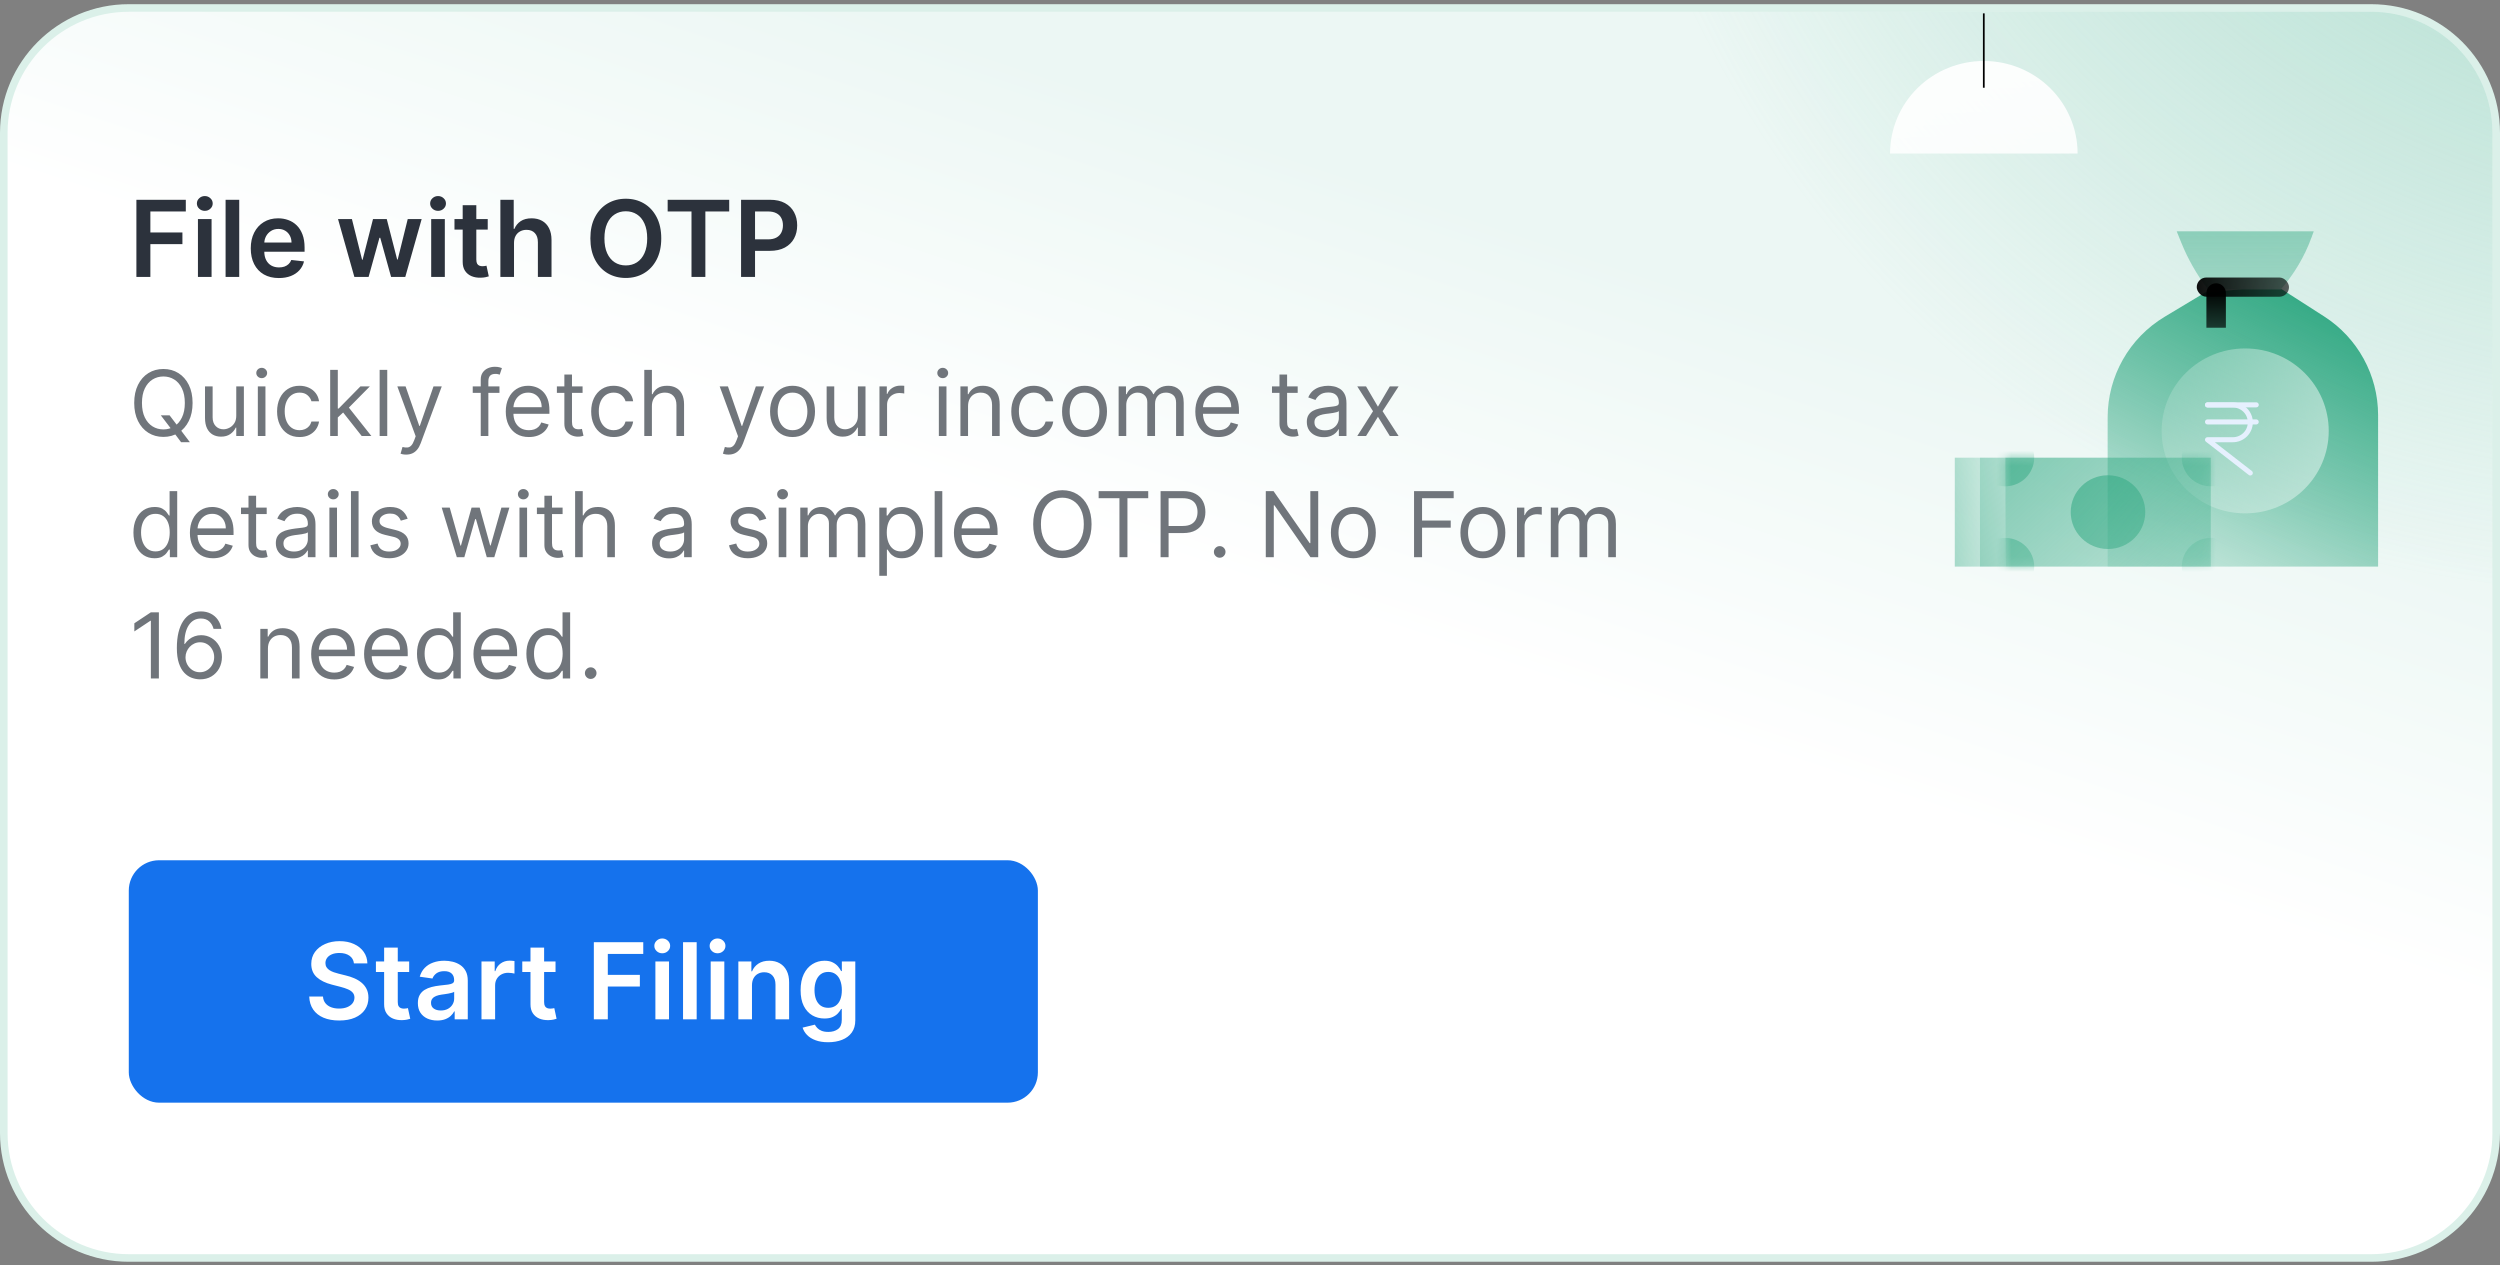 <svg width="330" height="167" viewBox="0 0 330 167" fill="none" xmlns="http://www.w3.org/2000/svg">
<rect x="0" y="0" width="330" height="167" fill="#808080" stroke="none"/>
<path d="M313 1.053C322.113 1.053 329.5 8.44 329.5 17.553V149.553C329.5 158.665 322.113 166.053 313 166.053H17C7.887 166.053 0.5 158.665 0.5 149.553V17.553C0.5 8.44 7.887 1.053 17 1.053H313Z" fill="url(#paint0_linear_8920_79868)"/>
<path d="M313 1.053C322.113 1.053 329.5 8.44 329.5 17.553V149.553C329.5 158.665 322.113 166.053 313 166.053H17C7.887 166.053 0.5 158.665 0.5 149.553V17.553C0.5 8.44 7.887 1.053 17 1.053H313Z" stroke="#DBF0E9"/>
<path d="M18.004 36.553V26.371H24.527V27.917H19.849V30.681H24.079V32.227H19.849V36.553H18.004ZM26.128 36.553V28.916H27.928V36.553H26.128ZM27.033 27.833C26.748 27.833 26.502 27.738 26.297 27.549C26.091 27.357 25.989 27.127 25.989 26.858C25.989 26.586 26.091 26.356 26.297 26.167C26.502 25.975 26.748 25.879 27.033 25.879C27.321 25.879 27.566 25.975 27.768 26.167C27.974 26.356 28.077 26.586 28.077 26.858C28.077 27.127 27.974 27.357 27.768 27.549C27.566 27.738 27.321 27.833 27.033 27.833ZM31.578 26.371V36.553H29.778V26.371H31.578ZM36.809 36.702C36.044 36.702 35.383 36.543 34.826 36.225C34.272 35.903 33.846 35.449 33.548 34.862C33.25 34.272 33.1 33.578 33.1 32.779C33.1 31.994 33.25 31.304 33.548 30.711C33.85 30.114 34.27 29.651 34.811 29.319C35.351 28.984 35.986 28.817 36.715 28.817C37.185 28.817 37.63 28.893 38.047 29.046C38.468 29.195 38.839 29.427 39.161 29.742C39.486 30.056 39.741 30.458 39.926 30.945C40.112 31.429 40.205 32.005 40.205 32.675V33.227H33.946V32.014H38.48C38.476 31.669 38.402 31.362 38.256 31.094C38.11 30.822 37.906 30.608 37.645 30.453C37.386 30.297 37.084 30.219 36.74 30.219C36.372 30.219 36.049 30.308 35.77 30.487C35.492 30.663 35.275 30.895 35.119 31.183C34.967 31.468 34.889 31.782 34.885 32.123V33.182C34.885 33.626 34.967 34.007 35.129 34.325C35.291 34.64 35.518 34.882 35.81 35.051C36.102 35.217 36.443 35.3 36.834 35.3C37.096 35.3 37.333 35.263 37.545 35.191C37.757 35.114 37.941 35.003 38.097 34.857C38.253 34.712 38.37 34.531 38.45 34.316L40.13 34.504C40.024 34.949 39.822 35.336 39.524 35.668C39.229 35.996 38.851 36.251 38.39 36.433C37.93 36.612 37.403 36.702 36.809 36.702ZM46.776 36.553L44.618 28.916H46.453L47.795 34.286H47.865L49.237 28.916H51.052L52.424 34.256H52.498L53.821 28.916H55.66L53.498 36.553H51.623L50.192 31.392H50.087L48.655 36.553H46.776ZM56.917 36.553V28.916H58.717V36.553H56.917ZM57.822 27.833C57.537 27.833 57.291 27.738 57.086 27.549C56.88 27.357 56.778 27.127 56.778 26.858C56.778 26.586 56.88 26.356 57.086 26.167C57.291 25.975 57.537 25.879 57.822 25.879C58.11 25.879 58.355 25.975 58.557 26.167C58.763 26.356 58.866 26.586 58.866 26.858C58.866 27.127 58.763 27.357 58.557 27.549C58.355 27.738 58.11 27.833 57.822 27.833ZM64.38 28.916V30.308H59.991V28.916H64.38ZM61.074 27.087H62.874V34.256C62.874 34.498 62.911 34.683 62.983 34.813C63.06 34.939 63.159 35.025 63.282 35.071C63.404 35.118 63.54 35.141 63.69 35.141C63.802 35.141 63.905 35.133 63.998 35.116C64.094 35.099 64.167 35.084 64.216 35.071L64.52 36.478C64.424 36.511 64.286 36.548 64.107 36.587C63.931 36.627 63.716 36.651 63.461 36.657C63.01 36.67 62.604 36.602 62.243 36.453C61.882 36.301 61.595 36.066 61.383 35.747C61.174 35.429 61.071 35.031 61.074 34.554V27.087ZM67.849 32.078V36.553H66.05V26.371H67.81V30.214H67.899C68.078 29.783 68.355 29.443 68.729 29.195C69.107 28.943 69.588 28.817 70.171 28.817C70.701 28.817 71.164 28.928 71.558 29.15C71.953 29.372 72.258 29.697 72.473 30.125C72.692 30.552 72.801 31.074 72.801 31.691V36.553H71.001V31.969C71.001 31.455 70.869 31.056 70.604 30.771C70.342 30.482 69.974 30.338 69.5 30.338C69.182 30.338 68.897 30.408 68.645 30.547C68.396 30.683 68.201 30.88 68.058 31.139C67.919 31.397 67.849 31.71 67.849 32.078ZM87.286 31.462C87.286 32.559 87.08 33.498 86.669 34.281C86.262 35.06 85.705 35.656 84.999 36.071C84.296 36.485 83.499 36.692 82.608 36.692C81.716 36.692 80.917 36.485 80.211 36.071C79.509 35.653 78.952 35.055 78.541 34.276C78.133 33.493 77.929 32.556 77.929 31.462C77.929 30.365 78.133 29.427 78.541 28.648C78.952 27.866 79.509 27.267 80.211 26.853C80.917 26.439 81.716 26.232 82.608 26.232C83.499 26.232 84.296 26.439 84.999 26.853C85.705 27.267 86.262 27.866 86.669 28.648C87.08 29.427 87.286 30.365 87.286 31.462ZM85.431 31.462C85.431 30.69 85.311 30.038 85.069 29.508C84.83 28.974 84.499 28.572 84.074 28.3C83.65 28.025 83.161 27.887 82.608 27.887C82.054 27.887 81.565 28.025 81.141 28.3C80.717 28.572 80.384 28.974 80.142 29.508C79.903 30.038 79.784 30.69 79.784 31.462C79.784 32.234 79.903 32.887 80.142 33.421C80.384 33.951 80.717 34.354 81.141 34.629C81.565 34.901 82.054 35.036 82.608 35.036C83.161 35.036 83.65 34.901 84.074 34.629C84.499 34.354 84.83 33.951 85.069 33.421C85.311 32.887 85.431 32.234 85.431 31.462ZM88.131 27.917V26.371H96.255V27.917H93.108V36.553H91.278V27.917H88.131ZM97.821 36.553V26.371H101.639C102.421 26.371 103.077 26.517 103.608 26.808C104.141 27.1 104.544 27.501 104.816 28.012C105.091 28.519 105.228 29.095 105.228 29.742C105.228 30.395 105.091 30.975 104.816 31.482C104.541 31.989 104.135 32.388 103.598 32.68C103.061 32.968 102.4 33.112 101.614 33.112H99.084V31.596H101.365C101.823 31.596 102.197 31.517 102.489 31.357C102.781 31.198 102.996 30.98 103.135 30.701C103.278 30.423 103.349 30.103 103.349 29.742C103.349 29.38 103.278 29.062 103.135 28.787C102.996 28.512 102.779 28.298 102.484 28.146C102.192 27.99 101.816 27.912 101.355 27.912H99.665V36.553H97.821Z" fill="#2C323C"/>
<path d="M21.227 54.825H22.386L23.358 56.104L23.614 56.445L25.062 58.371H23.903L22.949 57.093L22.71 56.769L21.227 54.825ZM25.421 53.189C25.421 54.11 25.254 54.905 24.922 55.575C24.59 56.246 24.134 56.763 23.554 57.127C22.974 57.49 22.312 57.672 21.568 57.672C20.824 57.672 20.162 57.49 19.582 57.127C19.003 56.763 18.547 56.246 18.215 55.575C17.882 54.905 17.716 54.11 17.716 53.189C17.716 52.269 17.882 51.473 18.215 50.803C18.547 50.132 19.003 49.615 19.582 49.252C20.162 48.888 20.824 48.706 21.568 48.706C22.312 48.706 22.974 48.888 23.554 49.252C24.134 49.615 24.59 50.132 24.922 50.803C25.254 51.473 25.421 52.269 25.421 53.189ZM24.398 53.189C24.398 52.433 24.271 51.796 24.018 51.276C23.768 50.756 23.429 50.362 23 50.095C22.574 49.828 22.097 49.695 21.568 49.695C21.04 49.695 20.561 49.828 20.132 50.095C19.706 50.362 19.366 50.756 19.114 51.276C18.864 51.796 18.739 52.433 18.739 53.189C18.739 53.945 18.864 54.583 19.114 55.102C19.366 55.622 19.706 56.016 20.132 56.283C20.561 56.55 21.04 56.683 21.568 56.683C22.097 56.683 22.574 56.55 23 56.283C23.429 56.016 23.768 55.622 24.018 55.102C24.271 54.583 24.398 53.945 24.398 53.189ZM31.186 54.877V51.007H32.192V57.553H31.186V56.445H31.118C30.965 56.777 30.726 57.06 30.402 57.293C30.078 57.523 29.669 57.638 29.175 57.638C28.766 57.638 28.402 57.548 28.084 57.37C27.766 57.188 27.516 56.915 27.334 56.551C27.152 56.185 27.061 55.723 27.061 55.166V51.007H28.067V55.098C28.067 55.575 28.2 55.956 28.467 56.24C28.737 56.524 29.081 56.666 29.499 56.666C29.749 56.666 30.003 56.602 30.261 56.475C30.523 56.347 30.741 56.151 30.918 55.886C31.097 55.622 31.186 55.286 31.186 54.877ZM34.034 57.553V51.007H35.039V57.553H34.034ZM34.545 49.916C34.349 49.916 34.18 49.85 34.038 49.716C33.899 49.583 33.829 49.422 33.829 49.235C33.829 49.047 33.899 48.886 34.038 48.753C34.18 48.62 34.349 48.553 34.545 48.553C34.741 48.553 34.909 48.62 35.048 48.753C35.19 48.886 35.261 49.047 35.261 49.235C35.261 49.422 35.19 49.583 35.048 49.716C34.909 49.85 34.741 49.916 34.545 49.916ZM39.541 57.689C38.927 57.689 38.398 57.544 37.955 57.254C37.512 56.965 37.171 56.566 36.932 56.057C36.694 55.548 36.575 54.968 36.575 54.314C36.575 53.649 36.697 53.063 36.941 52.554C37.188 52.043 37.532 51.644 37.972 51.357C38.416 51.067 38.932 50.922 39.523 50.922C39.984 50.922 40.398 51.007 40.768 51.178C41.137 51.348 41.44 51.587 41.675 51.894C41.911 52.2 42.057 52.558 42.114 52.968H41.109C41.032 52.669 40.861 52.405 40.597 52.175C40.336 51.942 39.984 51.825 39.541 51.825C39.148 51.825 38.805 51.928 38.509 52.132C38.217 52.334 37.988 52.62 37.823 52.989C37.661 53.355 37.58 53.786 37.58 54.28C37.58 54.786 37.66 55.226 37.819 55.601C37.981 55.976 38.208 56.267 38.501 56.475C38.796 56.682 39.143 56.786 39.541 56.786C39.802 56.786 40.039 56.74 40.252 56.649C40.465 56.558 40.646 56.428 40.793 56.257C40.941 56.087 41.046 55.882 41.109 55.644H42.114C42.057 56.03 41.917 56.378 41.693 56.688C41.471 56.995 41.177 57.239 40.81 57.421C40.447 57.6 40.023 57.689 39.541 57.689ZM44.522 55.166L44.505 53.922H44.709L47.573 51.007H48.818L45.766 54.093H45.681L44.522 55.166ZM43.584 57.553V48.825H44.59V57.553H43.584ZM47.744 57.553L45.187 54.314L45.903 53.615L49.022 57.553H47.744ZM51.117 48.825V57.553H50.112V48.825H51.117ZM53.607 60.007C53.437 60.007 53.285 59.993 53.151 59.965C53.018 59.939 52.925 59.913 52.874 59.888L53.13 59.002C53.374 59.064 53.59 59.087 53.778 59.07C53.965 59.053 54.131 58.969 54.276 58.818C54.424 58.671 54.559 58.431 54.681 58.098L54.869 57.587L52.448 51.007H53.539L55.346 56.223H55.414L57.221 51.007H58.312L55.533 58.507C55.408 58.845 55.254 59.125 55.069 59.347C54.884 59.571 54.67 59.737 54.425 59.845C54.184 59.953 53.911 60.007 53.607 60.007ZM65.929 51.007V51.86H62.401V51.007H65.929ZM63.457 57.553V50.104C63.457 49.729 63.545 49.416 63.722 49.166C63.898 48.916 64.126 48.729 64.408 48.604C64.689 48.479 64.986 48.416 65.298 48.416C65.546 48.416 65.747 48.436 65.903 48.476C66.06 48.516 66.176 48.553 66.253 48.587L65.963 49.456C65.912 49.439 65.841 49.418 65.75 49.392C65.662 49.367 65.546 49.354 65.401 49.354C65.068 49.354 64.828 49.438 64.68 49.605C64.535 49.773 64.463 50.019 64.463 50.343V57.553H63.457ZM69.813 57.689C69.183 57.689 68.638 57.55 68.181 57.272C67.727 56.99 67.376 56.598 67.129 56.095C66.884 55.59 66.762 55.002 66.762 54.331C66.762 53.661 66.884 53.07 67.129 52.558C67.376 52.044 67.719 51.644 68.16 51.357C68.603 51.067 69.12 50.922 69.711 50.922C70.052 50.922 70.388 50.979 70.721 51.093C71.053 51.206 71.356 51.391 71.629 51.647C71.901 51.899 72.119 52.235 72.281 52.652C72.442 53.07 72.523 53.584 72.523 54.195V54.621H67.478V53.752H71.501C71.501 53.382 71.427 53.053 71.279 52.763C71.134 52.473 70.927 52.245 70.657 52.077C70.39 51.909 70.075 51.825 69.711 51.825C69.31 51.825 68.964 51.925 68.671 52.124C68.381 52.32 68.158 52.575 68.002 52.891C67.846 53.206 67.768 53.544 67.768 53.905V54.485C67.768 54.979 67.853 55.398 68.023 55.742C68.197 56.083 68.437 56.343 68.744 56.522C69.05 56.698 69.407 56.786 69.813 56.786C70.077 56.786 70.316 56.749 70.529 56.675C70.745 56.598 70.931 56.485 71.087 56.334C71.244 56.181 71.364 55.99 71.45 55.763L72.421 56.036C72.319 56.365 72.147 56.655 71.906 56.905C71.664 57.152 71.366 57.345 71.011 57.485C70.656 57.621 70.256 57.689 69.813 57.689ZM76.9 51.007V51.86H73.508V51.007H76.9ZM74.496 49.439H75.502V55.678C75.502 55.962 75.543 56.175 75.626 56.317C75.711 56.456 75.819 56.55 75.95 56.598C76.083 56.644 76.224 56.666 76.371 56.666C76.482 56.666 76.573 56.661 76.644 56.649C76.715 56.635 76.772 56.624 76.815 56.615L77.019 57.519C76.951 57.544 76.856 57.57 76.734 57.595C76.612 57.624 76.457 57.638 76.269 57.638C75.985 57.638 75.707 57.577 75.434 57.455C75.164 57.333 74.94 57.147 74.761 56.897C74.585 56.647 74.496 56.331 74.496 55.95V49.439ZM81.001 57.689C80.388 57.689 79.859 57.544 79.416 57.254C78.973 56.965 78.632 56.566 78.394 56.057C78.155 55.548 78.035 54.968 78.035 54.314C78.035 53.649 78.158 53.063 78.402 52.554C78.649 52.043 78.993 51.644 79.433 51.357C79.876 51.067 80.394 50.922 80.984 50.922C81.445 50.922 81.859 51.007 82.229 51.178C82.598 51.348 82.901 51.587 83.136 51.894C83.372 52.2 83.519 52.558 83.575 52.968H82.57C82.493 52.669 82.322 52.405 82.058 52.175C81.797 51.942 81.445 51.825 81.001 51.825C80.609 51.825 80.266 51.928 79.97 52.132C79.678 52.334 79.449 52.62 79.284 52.989C79.122 53.355 79.041 53.786 79.041 54.28C79.041 54.786 79.121 55.226 79.28 55.601C79.442 55.976 79.669 56.267 79.962 56.475C80.257 56.682 80.604 56.786 81.001 56.786C81.263 56.786 81.5 56.74 81.713 56.649C81.926 56.558 82.106 56.428 82.254 56.257C82.402 56.087 82.507 55.882 82.57 55.644H83.575C83.519 56.03 83.378 56.378 83.153 56.688C82.932 56.995 82.638 57.239 82.271 57.421C81.908 57.6 81.484 57.689 81.001 57.689ZM86.051 53.615V57.553H85.046V48.825H86.051V52.03H86.136C86.29 51.692 86.52 51.423 86.827 51.225C87.136 51.023 87.548 50.922 88.062 50.922C88.508 50.922 88.899 51.011 89.234 51.191C89.57 51.367 89.829 51.638 90.014 52.004C90.202 52.368 90.296 52.831 90.296 53.394V57.553H89.29V53.462C89.29 52.942 89.155 52.54 88.885 52.256C88.618 51.969 88.247 51.825 87.773 51.825C87.443 51.825 87.148 51.895 86.886 52.034C86.628 52.173 86.423 52.377 86.273 52.644C86.125 52.911 86.051 53.235 86.051 53.615ZM96.158 60.007C95.988 60.007 95.836 59.993 95.702 59.965C95.569 59.939 95.476 59.913 95.425 59.888L95.681 59.002C95.925 59.064 96.141 59.087 96.329 59.07C96.516 59.053 96.682 58.969 96.827 58.818C96.975 58.671 97.11 58.431 97.232 58.098L97.419 57.587L94.999 51.007H96.09L97.897 56.223H97.965L99.772 51.007H100.863L98.084 58.507C97.959 58.845 97.804 59.125 97.62 59.347C97.435 59.571 97.221 59.737 96.976 59.845C96.735 59.953 96.462 60.007 96.158 60.007ZM104.615 57.689C104.024 57.689 103.505 57.548 103.059 57.267C102.616 56.986 102.27 56.593 102.02 56.087C101.772 55.581 101.649 54.99 101.649 54.314C101.649 53.632 101.772 53.037 102.02 52.529C102.27 52.02 102.616 51.625 103.059 51.344C103.505 51.063 104.024 50.922 104.615 50.922C105.206 50.922 105.723 51.063 106.166 51.344C106.612 51.625 106.958 52.02 107.206 52.529C107.456 53.037 107.581 53.632 107.581 54.314C107.581 54.99 107.456 55.581 107.206 56.087C106.958 56.593 106.612 56.986 106.166 57.267C105.723 57.548 105.206 57.689 104.615 57.689ZM104.615 56.786C105.064 56.786 105.433 56.671 105.723 56.441C106.012 56.21 106.227 55.908 106.366 55.533C106.505 55.158 106.575 54.752 106.575 54.314C106.575 53.877 106.505 53.469 106.366 53.091C106.227 52.713 106.012 52.408 105.723 52.175C105.433 51.942 105.064 51.825 104.615 51.825C104.166 51.825 103.797 51.942 103.507 52.175C103.217 52.408 103.002 52.713 102.863 53.091C102.724 53.469 102.654 53.877 102.654 54.314C102.654 54.752 102.724 55.158 102.863 55.533C103.002 55.908 103.217 56.21 103.507 56.441C103.797 56.671 104.166 56.786 104.615 56.786ZM113.241 54.877V51.007H114.246V57.553H113.241V56.445H113.173C113.019 56.777 112.781 57.06 112.457 57.293C112.133 57.523 111.724 57.638 111.229 57.638C110.82 57.638 110.457 57.548 110.138 57.37C109.82 57.188 109.57 56.915 109.388 56.551C109.207 56.185 109.116 55.723 109.116 55.166V51.007H110.121V55.098C110.121 55.575 110.255 55.956 110.522 56.24C110.792 56.524 111.136 56.666 111.553 56.666C111.803 56.666 112.058 56.602 112.316 56.475C112.577 56.347 112.796 56.151 112.972 55.886C113.151 55.622 113.241 55.286 113.241 54.877ZM116.088 57.553V51.007H117.06V51.996H117.128C117.248 51.672 117.463 51.409 117.776 51.208C118.088 51.006 118.441 50.905 118.833 50.905C118.907 50.905 118.999 50.906 119.11 50.909C119.221 50.912 119.304 50.916 119.361 50.922V51.945C119.327 51.936 119.249 51.923 119.127 51.906C119.007 51.886 118.881 51.877 118.748 51.877C118.429 51.877 118.145 51.943 117.895 52.077C117.648 52.208 117.452 52.389 117.307 52.622C117.165 52.852 117.094 53.115 117.094 53.411V57.553H116.088ZM123.928 57.553V51.007H124.934V57.553H123.928ZM124.44 49.916C124.244 49.916 124.075 49.85 123.933 49.716C123.793 49.583 123.724 49.422 123.724 49.235C123.724 49.047 123.793 48.886 123.933 48.753C124.075 48.62 124.244 48.553 124.44 48.553C124.636 48.553 124.803 48.62 124.942 48.753C125.085 48.886 125.156 49.047 125.156 49.235C125.156 49.422 125.085 49.583 124.942 49.716C124.803 49.85 124.636 49.916 124.44 49.916ZM127.782 53.615V57.553H126.776V51.007H127.748V52.03H127.833C127.986 51.698 128.219 51.431 128.532 51.229C128.844 51.024 129.248 50.922 129.742 50.922C130.185 50.922 130.573 51.013 130.905 51.195C131.238 51.374 131.496 51.647 131.681 52.013C131.865 52.377 131.958 52.837 131.958 53.394V57.553H130.952V53.462C130.952 52.948 130.819 52.547 130.551 52.26C130.284 51.97 129.918 51.825 129.452 51.825C129.131 51.825 128.844 51.895 128.591 52.034C128.341 52.173 128.144 52.377 127.999 52.644C127.854 52.911 127.782 53.235 127.782 53.615ZM136.455 57.689C135.841 57.689 135.313 57.544 134.869 57.254C134.426 56.965 134.085 56.566 133.847 56.057C133.608 55.548 133.489 54.968 133.489 54.314C133.489 53.649 133.611 53.063 133.855 52.554C134.102 52.043 134.446 51.644 134.886 51.357C135.33 51.067 135.847 50.922 136.438 50.922C136.898 50.922 137.312 51.007 137.682 51.178C138.051 51.348 138.354 51.587 138.589 51.894C138.825 52.2 138.972 52.558 139.028 52.968H138.023C137.946 52.669 137.776 52.405 137.511 52.175C137.25 51.942 136.898 51.825 136.455 51.825C136.063 51.825 135.719 51.928 135.423 52.132C135.131 52.334 134.902 52.62 134.737 52.989C134.575 53.355 134.494 53.786 134.494 54.28C134.494 54.786 134.574 55.226 134.733 55.601C134.895 55.976 135.122 56.267 135.415 56.475C135.71 56.682 136.057 56.786 136.455 56.786C136.716 56.786 136.953 56.74 137.166 56.649C137.379 56.558 137.56 56.428 137.707 56.257C137.855 56.087 137.96 55.882 138.023 55.644H139.028C138.972 56.03 138.831 56.378 138.607 56.688C138.385 56.995 138.091 57.239 137.724 57.421C137.361 57.6 136.938 57.689 136.455 57.689ZM143.158 57.689C142.567 57.689 142.048 57.548 141.602 57.267C141.159 56.986 140.812 56.593 140.562 56.087C140.315 55.581 140.192 54.99 140.192 54.314C140.192 53.632 140.315 53.037 140.562 52.529C140.812 52.02 141.159 51.625 141.602 51.344C142.048 51.063 142.567 50.922 143.158 50.922C143.749 50.922 144.266 51.063 144.709 51.344C145.155 51.625 145.501 52.02 145.749 52.529C145.999 53.037 146.124 53.632 146.124 54.314C146.124 54.99 145.999 55.581 145.749 56.087C145.501 56.593 145.155 56.986 144.709 57.267C144.266 57.548 143.749 57.689 143.158 57.689ZM143.158 56.786C143.607 56.786 143.976 56.671 144.266 56.441C144.555 56.21 144.77 55.908 144.909 55.533C145.048 55.158 145.118 54.752 145.118 54.314C145.118 53.877 145.048 53.469 144.909 53.091C144.77 52.713 144.555 52.408 144.266 52.175C143.976 51.942 143.607 51.825 143.158 51.825C142.709 51.825 142.339 51.942 142.05 52.175C141.76 52.408 141.545 52.713 141.406 53.091C141.267 53.469 141.197 53.877 141.197 54.314C141.197 54.752 141.267 55.158 141.406 55.533C141.545 55.908 141.76 56.21 142.05 56.441C142.339 56.671 142.709 56.786 143.158 56.786ZM147.659 57.553V51.007H148.63V52.03H148.716C148.852 51.681 149.072 51.409 149.376 51.216C149.68 51.02 150.045 50.922 150.471 50.922C150.903 50.922 151.262 51.02 151.549 51.216C151.839 51.409 152.065 51.681 152.227 52.03H152.295C152.463 51.692 152.714 51.423 153.049 51.225C153.385 51.023 153.787 50.922 154.255 50.922C154.841 50.922 155.319 51.105 155.691 51.472C156.064 51.835 156.25 52.402 156.25 53.172V57.553H155.244V53.172C155.244 52.689 155.112 52.344 154.848 52.136C154.583 51.929 154.272 51.825 153.914 51.825C153.454 51.825 153.098 51.965 152.845 52.243C152.592 52.519 152.466 52.868 152.466 53.291V57.553H151.443V53.07C151.443 52.698 151.322 52.398 151.081 52.171C150.839 51.941 150.528 51.825 150.147 51.825C149.886 51.825 149.642 51.895 149.414 52.034C149.19 52.173 149.008 52.367 148.869 52.614C148.733 52.858 148.664 53.141 148.664 53.462V57.553H147.659ZM160.833 57.689C160.202 57.689 159.658 57.55 159.201 57.272C158.746 56.99 158.395 56.598 158.148 56.095C157.904 55.59 157.782 55.002 157.782 54.331C157.782 53.661 157.904 53.07 158.148 52.558C158.395 52.044 158.739 51.644 159.179 51.357C159.623 51.067 160.14 50.922 160.73 50.922C161.071 50.922 161.408 50.979 161.74 51.093C162.073 51.206 162.375 51.391 162.648 51.647C162.921 51.899 163.138 52.235 163.3 52.652C163.462 53.07 163.543 53.584 163.543 54.195V54.621H158.498V53.752H162.52C162.52 53.382 162.446 53.053 162.299 52.763C162.154 52.473 161.946 52.245 161.676 52.077C161.409 51.909 161.094 51.825 160.73 51.825C160.33 51.825 159.983 51.925 159.691 52.124C159.401 52.32 159.178 52.575 159.022 52.891C158.865 53.206 158.787 53.544 158.787 53.905V54.485C158.787 54.979 158.873 55.398 159.043 55.742C159.216 56.083 159.456 56.343 159.763 56.522C160.07 56.698 160.426 56.786 160.833 56.786C161.097 56.786 161.336 56.749 161.549 56.675C161.765 56.598 161.951 56.485 162.107 56.334C162.263 56.181 162.384 55.99 162.469 55.763L163.441 56.036C163.338 56.365 163.167 56.655 162.925 56.905C162.684 57.152 162.385 57.345 162.03 57.485C161.675 57.621 161.276 57.689 160.833 57.689ZM171.294 51.007V51.86H167.902V51.007H171.294ZM168.891 49.439H169.897V55.678C169.897 55.962 169.938 56.175 170.02 56.317C170.105 56.456 170.213 56.55 170.344 56.598C170.478 56.644 170.618 56.666 170.766 56.666C170.877 56.666 170.968 56.661 171.039 56.649C171.11 56.635 171.167 56.624 171.209 56.615L171.414 57.519C171.346 57.544 171.25 57.57 171.128 57.595C171.006 57.624 170.851 57.638 170.664 57.638C170.38 57.638 170.101 57.577 169.828 57.455C169.559 57.333 169.334 57.147 169.155 56.897C168.979 56.647 168.891 56.331 168.891 55.95V49.439ZM174.733 57.706C174.319 57.706 173.942 57.628 173.604 57.472C173.266 57.313 172.998 57.084 172.799 56.786C172.6 56.485 172.5 56.121 172.5 55.695C172.5 55.32 172.574 55.016 172.722 54.783C172.87 54.547 173.067 54.362 173.314 54.229C173.561 54.095 173.834 53.996 174.132 53.931C174.434 53.862 174.736 53.808 175.04 53.769C175.438 53.718 175.76 53.679 176.007 53.654C176.257 53.625 176.439 53.578 176.553 53.513C176.669 53.448 176.728 53.334 176.728 53.172V53.138C176.728 52.718 176.613 52.391 176.382 52.158C176.155 51.925 175.81 51.808 175.347 51.808C174.867 51.808 174.49 51.913 174.218 52.124C173.945 52.334 173.753 52.558 173.642 52.797L172.688 52.456C172.858 52.058 173.086 51.749 173.37 51.527C173.657 51.303 173.969 51.147 174.307 51.058C174.648 50.968 174.983 50.922 175.313 50.922C175.523 50.922 175.765 50.948 176.037 50.999C176.313 51.047 176.578 51.148 176.834 51.301C177.093 51.455 177.307 51.686 177.478 51.996C177.648 52.306 177.733 52.72 177.733 53.24V57.553H176.728V56.666H176.676C176.608 56.808 176.495 56.96 176.336 57.122C176.176 57.284 175.965 57.422 175.701 57.536C175.436 57.649 175.114 57.706 174.733 57.706ZM174.887 56.803C175.284 56.803 175.62 56.725 175.892 56.568C176.168 56.412 176.375 56.21 176.515 55.963C176.657 55.716 176.728 55.456 176.728 55.183V54.263C176.685 54.314 176.591 54.361 176.446 54.404C176.304 54.443 176.14 54.479 175.952 54.51C175.767 54.538 175.587 54.564 175.411 54.587C175.238 54.607 175.097 54.624 174.989 54.638C174.728 54.672 174.483 54.727 174.256 54.804C174.032 54.878 173.85 54.99 173.711 55.141C173.574 55.288 173.506 55.49 173.506 55.746C173.506 56.095 173.635 56.36 173.894 56.538C174.155 56.715 174.486 56.803 174.887 56.803ZM180.319 51.007L181.887 53.683L183.455 51.007H184.614L182.501 54.28L184.614 57.553H183.455L181.887 55.013L180.319 57.553H179.16L181.239 54.28L179.16 51.007H180.319ZM20.392 73.689C19.847 73.689 19.365 73.551 18.947 73.276C18.53 72.997 18.203 72.605 17.967 72.1C17.732 71.591 17.614 70.99 17.614 70.297C17.614 69.61 17.732 69.013 17.967 68.507C18.203 68.002 18.531 67.611 18.952 67.335C19.372 67.06 19.858 66.922 20.409 66.922C20.835 66.922 21.172 66.993 21.419 67.135C21.669 67.274 21.859 67.433 21.99 67.612C22.124 67.788 22.227 67.933 22.301 68.047H22.386V64.826H23.392V73.553H22.421V72.547H22.301C22.227 72.666 22.122 72.817 21.986 72.999C21.849 73.178 21.655 73.338 21.402 73.48C21.149 73.62 20.812 73.689 20.392 73.689ZM20.528 72.786C20.932 72.786 21.273 72.681 21.551 72.47C21.829 72.257 22.041 71.963 22.186 71.588C22.331 71.21 22.403 70.774 22.403 70.28C22.403 69.791 22.332 69.364 22.19 68.997C22.048 68.628 21.838 68.341 21.56 68.136C21.281 67.929 20.938 67.826 20.528 67.826C20.102 67.826 19.747 67.935 19.463 68.154C19.182 68.37 18.97 68.663 18.828 69.036C18.689 69.405 18.619 69.82 18.619 70.28C18.619 70.746 18.69 71.169 18.832 71.55C18.977 71.928 19.19 72.229 19.472 72.453C19.756 72.675 20.108 72.786 20.528 72.786ZM28.118 73.689C27.487 73.689 26.943 73.55 26.486 73.272C26.031 72.99 25.68 72.598 25.433 72.095C25.189 71.59 25.067 71.002 25.067 70.331C25.067 69.661 25.189 69.07 25.433 68.558C25.68 68.044 26.024 67.644 26.465 67.357C26.908 67.067 27.425 66.922 28.016 66.922C28.357 66.922 28.693 66.979 29.026 67.093C29.358 67.206 29.66 67.391 29.933 67.647C30.206 67.899 30.423 68.235 30.585 68.652C30.747 69.07 30.828 69.584 30.828 70.195V70.621H25.783V69.752H29.805C29.805 69.382 29.732 69.053 29.584 68.763C29.439 68.473 29.232 68.245 28.962 68.077C28.695 67.909 28.379 67.826 28.016 67.826C27.615 67.826 27.268 67.925 26.976 68.124C26.686 68.32 26.463 68.576 26.307 68.891C26.151 69.206 26.072 69.544 26.072 69.905V70.485C26.072 70.979 26.158 71.398 26.328 71.742C26.501 72.083 26.741 72.343 27.048 72.522C27.355 72.698 27.712 72.786 28.118 72.786C28.382 72.786 28.621 72.749 28.834 72.675C29.05 72.598 29.236 72.485 29.392 72.334C29.548 72.181 29.669 71.99 29.754 71.763L30.726 72.036C30.624 72.365 30.452 72.655 30.21 72.905C29.969 73.152 29.671 73.345 29.315 73.485C28.96 73.621 28.561 73.689 28.118 73.689ZM35.205 67.007V67.86H31.812V67.007H35.205ZM32.801 65.439H33.807V71.678C33.807 71.962 33.848 72.175 33.93 72.317C34.016 72.456 34.124 72.55 34.254 72.598C34.388 72.644 34.528 72.666 34.676 72.666C34.787 72.666 34.878 72.661 34.949 72.649C35.02 72.635 35.077 72.624 35.119 72.615L35.324 73.519C35.256 73.544 35.16 73.57 35.038 73.595C34.916 73.624 34.761 73.638 34.574 73.638C34.29 73.638 34.011 73.577 33.739 73.455C33.469 73.333 33.244 73.147 33.065 72.897C32.889 72.647 32.801 72.331 32.801 71.951V65.439ZM38.644 73.706C38.229 73.706 37.852 73.628 37.514 73.472C37.176 73.313 36.908 73.084 36.709 72.786C36.51 72.485 36.41 72.121 36.41 71.695C36.41 71.32 36.484 71.016 36.632 70.783C36.78 70.547 36.977 70.362 37.224 70.229C37.472 70.095 37.744 69.996 38.043 69.931C38.344 69.862 38.646 69.808 38.95 69.769C39.348 69.718 39.67 69.679 39.918 69.654C40.168 69.625 40.349 69.578 40.463 69.513C40.58 69.448 40.638 69.334 40.638 69.172V69.138C40.638 68.718 40.523 68.391 40.293 68.158C40.065 67.925 39.72 67.808 39.257 67.808C38.777 67.808 38.401 67.913 38.128 68.124C37.855 68.334 37.663 68.558 37.553 68.797L36.598 68.456C36.769 68.058 36.996 67.749 37.28 67.527C37.567 67.303 37.879 67.147 38.217 67.058C38.558 66.968 38.894 66.922 39.223 66.922C39.433 66.922 39.675 66.948 39.947 66.999C40.223 67.047 40.489 67.148 40.744 67.301C41.003 67.455 41.217 67.686 41.388 67.996C41.558 68.306 41.644 68.72 41.644 69.24V73.553H40.638V72.666H40.587C40.519 72.808 40.405 72.96 40.246 73.122C40.087 73.284 39.875 73.422 39.611 73.536C39.347 73.649 39.024 73.706 38.644 73.706ZM38.797 72.803C39.195 72.803 39.53 72.725 39.803 72.568C40.078 72.412 40.285 72.21 40.425 71.963C40.567 71.716 40.638 71.456 40.638 71.183V70.263C40.595 70.314 40.501 70.361 40.356 70.404C40.215 70.443 40.05 70.479 39.862 70.51C39.678 70.538 39.497 70.564 39.321 70.587C39.148 70.607 39.007 70.624 38.899 70.638C38.638 70.672 38.394 70.728 38.166 70.804C37.942 70.878 37.76 70.99 37.621 71.141C37.484 71.288 37.416 71.49 37.416 71.746C37.416 72.095 37.545 72.36 37.804 72.538C38.065 72.715 38.396 72.803 38.797 72.803ZM43.479 73.553V67.007H44.485V73.553H43.479ZM43.99 65.916C43.794 65.916 43.625 65.85 43.483 65.716C43.344 65.583 43.275 65.422 43.275 65.235C43.275 65.047 43.344 64.886 43.483 64.753C43.625 64.62 43.794 64.553 43.99 64.553C44.186 64.553 44.354 64.62 44.493 64.753C44.635 64.886 44.706 65.047 44.706 65.235C44.706 65.422 44.635 65.583 44.493 65.716C44.354 65.85 44.186 65.916 43.99 65.916ZM47.332 64.826V73.553H46.327V64.826H47.332ZM53.811 68.473L52.907 68.729C52.85 68.578 52.767 68.432 52.656 68.29C52.548 68.145 52.4 68.026 52.213 67.932C52.025 67.838 51.785 67.791 51.492 67.791C51.092 67.791 50.758 67.884 50.491 68.068C50.227 68.25 50.095 68.482 50.095 68.763C50.095 69.013 50.186 69.21 50.367 69.355C50.549 69.5 50.834 69.621 51.22 69.718L52.191 69.956C52.777 70.098 53.213 70.316 53.5 70.608C53.787 70.898 53.93 71.272 53.93 71.729C53.93 72.104 53.822 72.439 53.606 72.735C53.393 73.03 53.095 73.263 52.711 73.433C52.328 73.604 51.882 73.689 51.373 73.689C50.706 73.689 50.153 73.544 49.716 73.254C49.278 72.965 49.001 72.541 48.885 71.985L49.839 71.746C49.93 72.098 50.102 72.362 50.355 72.538C50.61 72.715 50.944 72.803 51.356 72.803C51.825 72.803 52.197 72.703 52.473 72.504C52.751 72.303 52.89 72.061 52.89 71.78C52.89 71.553 52.811 71.362 52.652 71.209C52.492 71.053 52.248 70.936 51.919 70.86L50.828 70.604C50.228 70.462 49.788 70.242 49.507 69.943C49.228 69.642 49.089 69.266 49.089 68.814C49.089 68.445 49.193 68.118 49.4 67.834C49.61 67.55 49.896 67.327 50.257 67.165C50.62 67.003 51.032 66.922 51.492 66.922C52.14 66.922 52.649 67.064 53.018 67.348C53.39 67.632 53.654 68.007 53.811 68.473ZM60.302 73.553L58.307 67.007H59.364L60.779 72.019H60.847L62.245 67.007H63.319L64.7 72.002H64.768L66.183 67.007H67.239L65.245 73.553H64.256L62.825 68.524H62.722L61.291 73.553H60.302ZM68.569 73.553V67.007H69.575V73.553H68.569ZM69.08 65.916C68.884 65.916 68.715 65.85 68.573 65.716C68.434 65.583 68.364 65.422 68.364 65.235C68.364 65.047 68.434 64.886 68.573 64.753C68.715 64.62 68.884 64.553 69.08 64.553C69.276 64.553 69.444 64.62 69.583 64.753C69.725 64.886 69.796 65.047 69.796 65.235C69.796 65.422 69.725 65.583 69.583 65.716C69.444 65.85 69.276 65.916 69.08 65.916ZM74.263 67.007V67.86H70.871V67.007H74.263ZM71.86 65.439H72.865V71.678C72.865 71.962 72.907 72.175 72.989 72.317C73.074 72.456 73.182 72.55 73.313 72.598C73.446 72.644 73.587 72.666 73.735 72.666C73.846 72.666 73.936 72.661 74.007 72.649C74.079 72.635 74.135 72.624 74.178 72.615L74.382 73.519C74.314 73.544 74.219 73.57 74.097 73.595C73.975 73.624 73.82 73.638 73.632 73.638C73.348 73.638 73.07 73.577 72.797 73.455C72.527 73.333 72.303 73.147 72.124 72.897C71.948 72.647 71.86 72.331 71.86 71.951V65.439ZM76.922 69.615V73.553H75.916V64.826H76.922V68.03H77.007C77.161 67.692 77.391 67.424 77.698 67.225C78.007 67.023 78.419 66.922 78.934 66.922C79.38 66.922 79.77 67.011 80.106 67.191C80.441 67.367 80.701 67.638 80.885 68.004C81.073 68.368 81.166 68.831 81.166 69.394V73.553H80.161V69.462C80.161 68.942 80.026 68.54 79.756 68.256C79.489 67.969 79.118 67.826 78.644 67.826C78.314 67.826 78.019 67.895 77.757 68.034C77.499 68.174 77.294 68.377 77.144 68.644C76.996 68.911 76.922 69.235 76.922 69.615ZM88.308 73.706C87.893 73.706 87.516 73.628 87.178 73.472C86.84 73.313 86.572 73.084 86.373 72.786C86.174 72.485 86.075 72.121 86.075 71.695C86.075 71.32 86.148 71.016 86.296 70.783C86.444 70.547 86.641 70.362 86.888 70.229C87.136 70.095 87.408 69.996 87.707 69.931C88.008 69.862 88.31 69.808 88.614 69.769C89.012 69.718 89.335 69.679 89.582 69.654C89.832 69.625 90.013 69.578 90.127 69.513C90.244 69.448 90.302 69.334 90.302 69.172V69.138C90.302 68.718 90.187 68.391 89.957 68.158C89.729 67.925 89.384 67.808 88.921 67.808C88.441 67.808 88.065 67.913 87.792 68.124C87.519 68.334 87.327 68.558 87.217 68.797L86.262 68.456C86.433 68.058 86.66 67.749 86.944 67.527C87.231 67.303 87.543 67.147 87.881 67.058C88.222 66.968 88.558 66.922 88.887 66.922C89.097 66.922 89.339 66.948 89.612 66.999C89.887 67.047 90.153 67.148 90.408 67.301C90.667 67.455 90.881 67.686 91.052 67.996C91.222 68.306 91.308 68.72 91.308 69.24V73.553H90.302V72.666H90.251C90.183 72.808 90.069 72.96 89.91 73.122C89.751 73.284 89.539 73.422 89.275 73.536C89.011 73.649 88.688 73.706 88.308 73.706ZM88.461 72.803C88.859 72.803 89.194 72.725 89.467 72.568C89.742 72.412 89.95 72.21 90.089 71.963C90.231 71.716 90.302 71.456 90.302 71.183V70.263C90.259 70.314 90.165 70.361 90.021 70.404C89.879 70.443 89.714 70.479 89.526 70.51C89.342 70.538 89.161 70.564 88.985 70.587C88.812 70.607 88.671 70.624 88.563 70.638C88.302 70.672 88.058 70.728 87.83 70.804C87.606 70.878 87.424 70.99 87.285 71.141C87.148 71.288 87.08 71.49 87.08 71.746C87.08 72.095 87.21 72.36 87.468 72.538C87.729 72.715 88.06 72.803 88.461 72.803ZM101.154 68.473L100.251 68.729C100.194 68.578 100.11 68.432 100 68.29C99.892 68.145 99.744 68.026 99.556 67.932C99.369 67.838 99.129 67.791 98.836 67.791C98.436 67.791 98.102 67.884 97.835 68.068C97.571 68.25 97.439 68.482 97.439 68.763C97.439 69.013 97.529 69.21 97.711 69.355C97.893 69.5 98.177 69.621 98.564 69.718L99.535 69.956C100.12 70.098 100.556 70.316 100.843 70.608C101.13 70.898 101.274 71.272 101.274 71.729C101.274 72.104 101.166 72.439 100.95 72.735C100.737 73.03 100.439 73.263 100.055 73.433C99.671 73.604 99.225 73.689 98.717 73.689C98.049 73.689 97.497 73.544 97.059 73.254C96.622 72.965 96.345 72.541 96.228 71.985L97.183 71.746C97.274 72.098 97.446 72.362 97.698 72.538C97.954 72.715 98.288 72.803 98.7 72.803C99.169 72.803 99.541 72.703 99.816 72.504C100.095 72.303 100.234 72.061 100.234 71.78C100.234 71.553 100.154 71.362 99.995 71.209C99.836 71.053 99.592 70.936 99.262 70.86L98.171 70.604C97.572 70.462 97.132 70.242 96.85 69.943C96.572 69.642 96.433 69.266 96.433 68.814C96.433 68.445 96.537 68.118 96.744 67.834C96.954 67.55 97.24 67.327 97.6 67.165C97.964 67.003 98.376 66.922 98.836 66.922C99.484 66.922 99.993 67.064 100.362 67.348C100.734 67.632 100.998 68.007 101.154 68.473ZM102.788 73.553V67.007H103.793V73.553H102.788ZM103.299 65.916C103.103 65.916 102.934 65.85 102.792 65.716C102.653 65.583 102.583 65.422 102.583 65.235C102.583 65.047 102.653 64.886 102.792 64.753C102.934 64.62 103.103 64.553 103.299 64.553C103.495 64.553 103.663 64.62 103.802 64.753C103.944 64.886 104.015 65.047 104.015 65.235C104.015 65.422 103.944 65.583 103.802 65.716C103.663 65.85 103.495 65.916 103.299 65.916ZM105.635 73.553V67.007H106.607V68.03H106.692C106.828 67.681 107.049 67.409 107.353 67.216C107.657 67.02 108.022 66.922 108.448 66.922C108.88 66.922 109.239 67.02 109.526 67.216C109.816 67.409 110.042 67.681 110.203 68.03H110.272C110.439 67.692 110.691 67.424 111.026 67.225C111.361 67.023 111.763 66.922 112.232 66.922C112.817 66.922 113.296 67.105 113.668 67.472C114.04 67.835 114.226 68.402 114.226 69.172V73.553H113.221V69.172C113.221 68.689 113.088 68.344 112.824 68.136C112.56 67.929 112.249 67.826 111.891 67.826C111.431 67.826 111.074 67.965 110.821 68.243C110.569 68.519 110.442 68.868 110.442 69.291V73.553H109.419V69.07C109.419 68.698 109.299 68.398 109.057 68.171C108.816 67.941 108.505 67.826 108.124 67.826C107.863 67.826 107.618 67.895 107.391 68.034C107.167 68.174 106.985 68.367 106.846 68.614C106.709 68.858 106.641 69.141 106.641 69.462V73.553H105.635ZM116.065 76.007V67.007H117.037V68.047H117.156C117.23 67.933 117.332 67.788 117.463 67.612C117.596 67.433 117.787 67.274 118.034 67.135C118.284 66.993 118.622 66.922 119.048 66.922C119.599 66.922 120.085 67.06 120.505 67.335C120.926 67.611 121.254 68.002 121.49 68.507C121.725 69.013 121.843 69.61 121.843 70.297C121.843 70.99 121.725 71.591 121.49 72.1C121.254 72.605 120.927 72.997 120.51 73.276C120.092 73.551 119.61 73.689 119.065 73.689C118.645 73.689 118.308 73.62 118.055 73.48C117.802 73.338 117.608 73.178 117.471 72.999C117.335 72.817 117.23 72.666 117.156 72.547H117.071V76.007H116.065ZM117.054 70.28C117.054 70.774 117.126 71.21 117.271 71.588C117.416 71.963 117.627 72.257 117.906 72.47C118.184 72.681 118.525 72.786 118.929 72.786C119.349 72.786 119.7 72.675 119.981 72.453C120.265 72.229 120.478 71.928 120.62 71.55C120.765 71.169 120.838 70.746 120.838 70.28C120.838 69.82 120.767 69.405 120.625 69.036C120.485 68.663 120.274 68.37 119.99 68.154C119.708 67.935 119.355 67.826 118.929 67.826C118.52 67.826 118.176 67.929 117.897 68.136C117.619 68.341 117.409 68.628 117.267 68.997C117.125 69.364 117.054 69.791 117.054 70.28ZM124.383 64.826V73.553H123.377V64.826H124.383ZM128.969 73.689C128.339 73.689 127.795 73.55 127.337 73.272C126.883 72.99 126.532 72.598 126.285 72.095C126.04 71.59 125.918 71.002 125.918 70.331C125.918 69.661 126.04 69.07 126.285 68.558C126.532 68.044 126.876 67.644 127.316 67.357C127.759 67.067 128.276 66.922 128.867 66.922C129.208 66.922 129.545 66.979 129.877 67.093C130.21 67.206 130.512 67.391 130.785 67.647C131.058 67.899 131.275 68.235 131.437 68.652C131.599 69.07 131.68 69.584 131.68 70.195V70.621H126.634V69.752H130.657C130.657 69.382 130.583 69.053 130.435 68.763C130.29 68.473 130.083 68.245 129.813 68.077C129.546 67.909 129.231 67.826 128.867 67.826C128.467 67.826 128.12 67.925 127.827 68.124C127.538 68.32 127.315 68.576 127.158 68.891C127.002 69.206 126.924 69.544 126.924 69.905V70.485C126.924 70.979 127.009 71.398 127.18 71.742C127.353 72.083 127.593 72.343 127.9 72.522C128.207 72.698 128.563 72.786 128.969 72.786C129.234 72.786 129.472 72.749 129.685 72.675C129.901 72.598 130.087 72.485 130.244 72.334C130.4 72.181 130.521 71.99 130.606 71.763L131.577 72.036C131.475 72.365 131.303 72.655 131.062 72.905C130.82 73.152 130.522 73.345 130.167 73.485C129.812 73.621 129.413 73.689 128.969 73.689ZM144.085 69.189C144.085 70.11 143.918 70.905 143.586 71.576C143.254 72.246 142.798 72.763 142.218 73.127C141.638 73.49 140.977 73.672 140.232 73.672C139.488 73.672 138.826 73.49 138.246 73.127C137.667 72.763 137.211 72.246 136.879 71.576C136.546 70.905 136.38 70.11 136.38 69.189C136.38 68.269 136.546 67.473 136.879 66.803C137.211 66.132 137.667 65.615 138.246 65.252C138.826 64.888 139.488 64.706 140.232 64.706C140.977 64.706 141.638 64.888 142.218 65.252C142.798 65.615 143.254 66.132 143.586 66.803C143.918 67.473 144.085 68.269 144.085 69.189ZM143.062 69.189C143.062 68.433 142.935 67.796 142.683 67.276C142.433 66.756 142.093 66.362 141.664 66.095C141.238 65.828 140.761 65.695 140.232 65.695C139.704 65.695 139.225 65.828 138.796 66.095C138.37 66.362 138.031 66.756 137.778 67.276C137.528 67.796 137.403 68.433 137.403 69.189C137.403 69.945 137.528 70.583 137.778 71.103C138.031 71.622 138.37 72.016 138.796 72.283C139.225 72.55 139.704 72.683 140.232 72.683C140.761 72.683 141.238 72.55 141.664 72.283C142.093 72.016 142.433 71.622 142.683 71.103C142.935 70.583 143.062 69.945 143.062 69.189ZM145.021 65.763V64.826H151.566V65.763H148.822V73.553H147.765V65.763H145.021ZM153.197 73.553V64.826H156.146C156.831 64.826 157.391 64.949 157.825 65.196C158.263 65.441 158.587 65.772 158.797 66.189C159.007 66.607 159.112 67.073 159.112 67.587C159.112 68.101 159.007 68.568 158.797 68.989C158.589 69.409 158.268 69.745 157.834 69.995C157.399 70.242 156.842 70.365 156.163 70.365H154.05V69.428H156.129C156.598 69.428 156.974 69.347 157.259 69.185C157.543 69.023 157.749 68.804 157.876 68.529C158.007 68.25 158.072 67.936 158.072 67.587C158.072 67.237 158.007 66.925 157.876 66.649C157.749 66.374 157.541 66.158 157.254 66.002C156.967 65.843 156.587 65.763 156.112 65.763H154.254V73.553H153.197ZM161.001 73.621C160.791 73.621 160.61 73.546 160.46 73.395C160.309 73.245 160.234 73.064 160.234 72.854C160.234 72.644 160.309 72.463 160.46 72.313C160.61 72.162 160.791 72.087 161.001 72.087C161.211 72.087 161.392 72.162 161.542 72.313C161.693 72.463 161.768 72.644 161.768 72.854C161.768 72.993 161.733 73.121 161.662 73.237C161.593 73.354 161.501 73.448 161.385 73.519C161.271 73.587 161.143 73.621 161.001 73.621ZM174.005 64.826V73.553H172.982L168.226 66.701H168.141V73.553H167.084V64.826H168.107L172.88 71.695H172.965V64.826H174.005ZM178.642 73.689C178.051 73.689 177.533 73.549 177.087 73.267C176.643 72.986 176.297 72.593 176.047 72.087C175.8 71.581 175.676 70.99 175.676 70.314C175.676 69.632 175.8 69.037 176.047 68.529C176.297 68.02 176.643 67.625 177.087 67.344C177.533 67.063 178.051 66.922 178.642 66.922C179.233 66.922 179.75 67.063 180.193 67.344C180.639 67.625 180.986 68.02 181.233 68.529C181.483 69.037 181.608 69.632 181.608 70.314C181.608 70.99 181.483 71.581 181.233 72.087C180.986 72.593 180.639 72.986 180.193 73.267C179.75 73.549 179.233 73.689 178.642 73.689ZM178.642 72.786C179.091 72.786 179.46 72.671 179.75 72.441C180.04 72.21 180.254 71.908 180.393 71.533C180.533 71.158 180.602 70.752 180.602 70.314C180.602 69.877 180.533 69.469 180.393 69.091C180.254 68.713 180.04 68.408 179.75 68.175C179.46 67.942 179.091 67.826 178.642 67.826C178.193 67.826 177.824 67.942 177.534 68.175C177.244 68.408 177.03 68.713 176.891 69.091C176.751 69.469 176.682 69.877 176.682 70.314C176.682 70.752 176.751 71.158 176.891 71.533C177.03 71.908 177.244 72.21 177.534 72.441C177.824 72.671 178.193 72.786 178.642 72.786ZM186.654 73.553V64.826H191.887V65.763H187.711V68.712H191.495V69.649H187.711V73.553H186.654ZM195.74 73.689C195.149 73.689 194.63 73.549 194.184 73.267C193.741 72.986 193.395 72.593 193.145 72.087C192.897 71.581 192.774 70.99 192.774 70.314C192.774 69.632 192.897 69.037 193.145 68.529C193.395 68.02 193.741 67.625 194.184 67.344C194.63 67.063 195.149 66.922 195.74 66.922C196.331 66.922 196.848 67.063 197.291 67.344C197.737 67.625 198.083 68.02 198.331 68.529C198.581 69.037 198.706 69.632 198.706 70.314C198.706 70.99 198.581 71.581 198.331 72.087C198.083 72.593 197.737 72.986 197.291 73.267C196.848 73.549 196.331 73.689 195.74 73.689ZM195.74 72.786C196.189 72.786 196.558 72.671 196.848 72.441C197.137 72.21 197.352 71.908 197.491 71.533C197.63 71.158 197.7 70.752 197.7 70.314C197.7 69.877 197.63 69.469 197.491 69.091C197.352 68.713 197.137 68.408 196.848 68.175C196.558 67.942 196.189 67.826 195.74 67.826C195.291 67.826 194.922 67.942 194.632 68.175C194.342 68.408 194.127 68.713 193.988 69.091C193.849 69.469 193.779 69.877 193.779 70.314C193.779 70.752 193.849 71.158 193.988 71.533C194.127 71.908 194.342 72.21 194.632 72.441C194.922 72.671 195.291 72.786 195.74 72.786ZM200.241 73.553V67.007H201.212V67.996H201.281C201.4 67.672 201.616 67.409 201.928 67.208C202.241 67.006 202.593 66.905 202.985 66.905C203.059 66.905 203.151 66.906 203.262 66.909C203.373 66.912 203.457 66.916 203.513 66.922V67.945C203.479 67.936 203.401 67.924 203.279 67.906C203.16 67.886 203.033 67.877 202.9 67.877C202.582 67.877 202.298 67.943 202.048 68.077C201.8 68.208 201.604 68.389 201.46 68.622C201.317 68.853 201.246 69.115 201.246 69.411V73.553H200.241ZM204.706 73.553V67.007H205.677V68.03H205.762C205.899 67.681 206.119 67.409 206.423 67.216C206.727 67.02 207.092 66.922 207.518 66.922C207.95 66.922 208.309 67.02 208.596 67.216C208.886 67.409 209.112 67.681 209.274 68.03H209.342C209.51 67.692 209.761 67.424 210.096 67.225C210.431 67.023 210.833 66.922 211.302 66.922C211.887 66.922 212.366 67.105 212.738 67.472C213.11 67.835 213.297 68.402 213.297 69.172V73.553H212.291V69.172C212.291 68.689 212.159 68.344 211.895 68.136C211.63 67.929 211.319 67.826 210.961 67.826C210.501 67.826 210.145 67.965 209.892 68.243C209.639 68.519 209.512 68.868 209.512 69.291V73.553H208.49V69.07C208.49 68.698 208.369 68.398 208.127 68.171C207.886 67.941 207.575 67.826 207.194 67.826C206.933 67.826 206.689 67.895 206.461 68.034C206.237 68.174 206.055 68.367 205.916 68.614C205.779 68.858 205.711 69.141 205.711 69.462V73.553H204.706ZM20.972 80.826V89.553H19.915V81.933H19.864L17.733 83.348V82.274L19.915 80.826H20.972ZM26.379 89.672C26.021 89.666 25.663 89.598 25.305 89.468C24.947 89.337 24.621 89.117 24.325 88.807C24.03 88.495 23.793 88.073 23.614 87.541C23.435 87.007 23.345 86.337 23.345 85.53C23.345 84.757 23.418 84.073 23.562 83.476C23.707 82.877 23.918 82.372 24.193 81.963C24.469 81.551 24.801 81.239 25.19 81.026C25.582 80.813 26.024 80.706 26.516 80.706C27.004 80.706 27.439 80.804 27.82 81C28.203 81.193 28.516 81.463 28.757 81.81C28.999 82.156 29.155 82.556 29.226 83.007H28.186C28.09 82.615 27.902 82.29 27.624 82.031C27.345 81.773 26.976 81.644 26.516 81.644C25.84 81.644 25.307 81.938 24.918 82.526C24.531 83.114 24.337 83.939 24.334 85.002H24.402C24.561 84.76 24.75 84.554 24.969 84.384C25.19 84.21 25.435 84.077 25.702 83.983C25.969 83.889 26.251 83.843 26.55 83.843C27.05 83.843 27.507 83.968 27.922 84.218C28.337 84.465 28.669 84.807 28.919 85.245C29.169 85.679 29.294 86.178 29.294 86.74C29.294 87.28 29.173 87.774 28.932 88.223C28.69 88.669 28.351 89.024 27.913 89.288C27.479 89.55 26.967 89.678 26.379 89.672ZM26.379 88.735C26.737 88.735 27.058 88.645 27.342 88.466C27.629 88.287 27.855 88.047 28.02 87.746C28.188 87.445 28.271 87.11 28.271 86.74C28.271 86.379 28.19 86.051 28.028 85.756C27.869 85.458 27.649 85.22 27.368 85.044C27.09 84.868 26.771 84.78 26.413 84.78C26.143 84.78 25.892 84.834 25.659 84.942C25.426 85.047 25.222 85.192 25.046 85.377C24.872 85.561 24.736 85.773 24.636 86.011C24.537 86.247 24.487 86.496 24.487 86.757C24.487 87.104 24.568 87.428 24.73 87.729C24.895 88.03 25.119 88.273 25.403 88.458C25.69 88.642 26.016 88.735 26.379 88.735ZM35.367 85.615V89.553H34.362V83.007H35.334V84.03H35.419C35.572 83.698 35.805 83.431 36.117 83.229C36.43 83.024 36.834 82.922 37.328 82.922C37.771 82.922 38.159 83.013 38.491 83.195C38.824 83.374 39.082 83.647 39.267 84.013C39.451 84.377 39.544 84.837 39.544 85.394V89.553H38.538V85.462C38.538 84.948 38.404 84.547 38.137 84.26C37.87 83.97 37.504 83.826 37.038 83.826C36.717 83.826 36.43 83.895 36.177 84.034C35.927 84.174 35.73 84.377 35.585 84.644C35.44 84.911 35.367 85.235 35.367 85.615ZM44.126 89.689C43.495 89.689 42.951 89.55 42.494 89.272C42.039 88.99 41.688 88.598 41.441 88.095C41.197 87.59 41.075 87.002 41.075 86.331C41.075 85.661 41.197 85.07 41.441 84.558C41.688 84.044 42.032 83.644 42.472 83.357C42.916 83.067 43.432 82.922 44.023 82.922C44.364 82.922 44.701 82.979 45.033 83.093C45.366 83.206 45.668 83.391 45.941 83.647C46.214 83.899 46.431 84.235 46.593 84.652C46.755 85.07 46.836 85.584 46.836 86.195V86.621H41.791V85.752H45.813C45.813 85.382 45.739 85.053 45.592 84.763C45.447 84.473 45.239 84.245 44.969 84.077C44.702 83.909 44.387 83.826 44.023 83.826C43.623 83.826 43.276 83.925 42.984 84.124C42.694 84.32 42.471 84.576 42.315 84.891C42.158 85.206 42.08 85.544 42.08 85.905V86.485C42.08 86.979 42.166 87.398 42.336 87.742C42.509 88.083 42.749 88.343 43.056 88.522C43.363 88.698 43.719 88.786 44.126 88.786C44.39 88.786 44.629 88.749 44.842 88.675C45.057 88.598 45.244 88.485 45.4 88.334C45.556 88.181 45.677 87.99 45.762 87.763L46.734 88.036C46.631 88.365 46.459 88.655 46.218 88.905C45.977 89.152 45.678 89.345 45.323 89.485C44.968 89.621 44.569 89.689 44.126 89.689ZM51.11 89.689C50.479 89.689 49.935 89.55 49.478 89.272C49.023 88.99 48.673 88.598 48.425 88.095C48.181 87.59 48.059 87.002 48.059 86.331C48.059 85.661 48.181 85.07 48.425 84.558C48.673 84.044 49.016 83.644 49.457 83.357C49.9 83.067 50.417 82.922 51.008 82.922C51.349 82.922 51.685 82.979 52.018 83.093C52.35 83.206 52.653 83.391 52.925 83.647C53.198 83.899 53.416 84.235 53.577 84.652C53.739 85.07 53.82 85.584 53.82 86.195V86.621H48.775V85.752H52.798C52.798 85.382 52.724 85.053 52.576 84.763C52.431 84.473 52.224 84.245 51.954 84.077C51.687 83.909 51.371 83.826 51.008 83.826C50.607 83.826 50.261 83.925 49.968 84.124C49.678 84.32 49.455 84.576 49.299 84.891C49.143 85.206 49.065 85.544 49.065 85.905V86.485C49.065 86.979 49.15 87.398 49.32 87.742C49.494 88.083 49.734 88.343 50.041 88.522C50.347 88.698 50.704 88.786 51.11 88.786C51.374 88.786 51.613 88.749 51.826 88.675C52.042 88.598 52.228 88.485 52.384 88.334C52.541 88.181 52.661 87.99 52.746 87.763L53.718 88.036C53.616 88.365 53.444 88.655 53.202 88.905C52.961 89.152 52.663 89.345 52.307 89.485C51.952 89.621 51.553 89.689 51.11 89.689ZM57.822 89.689C57.276 89.689 56.795 89.551 56.377 89.276C55.959 88.997 55.633 88.605 55.397 88.1C55.161 87.591 55.043 86.99 55.043 86.297C55.043 85.61 55.161 85.013 55.397 84.507C55.633 84.002 55.961 83.611 56.381 83.335C56.802 83.06 57.288 82.922 57.839 82.922C58.265 82.922 58.602 82.993 58.849 83.135C59.099 83.274 59.289 83.433 59.42 83.612C59.553 83.788 59.657 83.933 59.731 84.047H59.816V80.826H60.822V89.553H59.85V88.547H59.731C59.657 88.666 59.552 88.817 59.416 88.999C59.279 89.178 59.084 89.338 58.832 89.48C58.579 89.62 58.242 89.689 57.822 89.689ZM57.958 88.786C58.361 88.786 58.702 88.681 58.981 88.47C59.259 88.257 59.471 87.963 59.616 87.588C59.761 87.21 59.833 86.774 59.833 86.28C59.833 85.791 59.762 85.364 59.62 84.997C59.478 84.628 59.268 84.341 58.989 84.136C58.711 83.929 58.367 83.826 57.958 83.826C57.532 83.826 57.177 83.935 56.893 84.154C56.611 84.37 56.4 84.663 56.258 85.036C56.119 85.405 56.049 85.82 56.049 86.28C56.049 86.746 56.12 87.169 56.262 87.55C56.407 87.928 56.62 88.229 56.901 88.453C57.185 88.675 57.538 88.786 57.958 88.786ZM65.548 89.689C64.917 89.689 64.373 89.55 63.916 89.272C63.461 88.99 63.11 88.598 62.863 88.095C62.619 87.59 62.496 87.002 62.496 86.331C62.496 85.661 62.619 85.07 62.863 84.558C63.11 84.044 63.454 83.644 63.894 83.357C64.337 83.067 64.854 82.922 65.445 82.922C65.786 82.922 66.123 82.979 66.455 83.093C66.788 83.206 67.09 83.391 67.363 83.647C67.636 83.899 67.853 84.235 68.015 84.652C68.177 85.07 68.258 85.584 68.258 86.195V86.621H63.212V85.752H67.235C67.235 85.382 67.161 85.053 67.013 84.763C66.869 84.473 66.661 84.245 66.391 84.077C66.124 83.909 65.809 83.826 65.445 83.826C65.045 83.826 64.698 83.925 64.406 84.124C64.116 84.32 63.893 84.576 63.736 84.891C63.58 85.206 63.502 85.544 63.502 85.905V86.485C63.502 86.979 63.587 87.398 63.758 87.742C63.931 88.083 64.171 88.343 64.478 88.522C64.785 88.698 65.141 88.786 65.548 88.786C65.812 88.786 66.05 88.749 66.263 88.675C66.479 88.598 66.665 88.485 66.822 88.334C66.978 88.181 67.099 87.99 67.184 87.763L68.156 88.036C68.053 88.365 67.881 88.655 67.64 88.905C67.398 89.152 67.1 89.345 66.745 89.485C66.39 89.621 65.991 89.689 65.548 89.689ZM72.259 89.689C71.714 89.689 71.232 89.551 70.815 89.276C70.397 88.997 70.07 88.605 69.835 88.1C69.599 87.591 69.481 86.99 69.481 86.297C69.481 85.61 69.599 85.013 69.835 84.507C70.07 84.002 70.398 83.611 70.819 83.335C71.239 83.06 71.725 82.922 72.276 82.922C72.702 82.922 73.039 82.993 73.286 83.135C73.536 83.274 73.727 83.433 73.857 83.612C73.991 83.788 74.094 83.933 74.168 84.047H74.254V80.826H75.259V89.553H74.288V88.547H74.168C74.094 88.666 73.989 88.817 73.853 88.999C73.717 89.178 73.522 89.338 73.269 89.48C73.016 89.62 72.68 89.689 72.259 89.689ZM72.396 88.786C72.799 88.786 73.14 88.681 73.418 88.47C73.697 88.257 73.908 87.963 74.053 87.588C74.198 87.21 74.271 86.774 74.271 86.28C74.271 85.791 74.2 85.364 74.058 84.997C73.915 84.628 73.705 84.341 73.427 84.136C73.148 83.929 72.805 83.826 72.396 83.826C71.969 83.826 71.614 83.935 71.33 84.154C71.049 84.37 70.837 84.663 70.695 85.036C70.556 85.405 70.487 85.82 70.487 86.28C70.487 86.746 70.558 87.169 70.7 87.55C70.844 87.928 71.058 88.229 71.339 88.453C71.623 88.675 71.975 88.786 72.396 88.786ZM77.974 89.621C77.763 89.621 77.583 89.546 77.433 89.395C77.282 89.245 77.207 89.064 77.207 88.854C77.207 88.644 77.282 88.463 77.433 88.313C77.583 88.162 77.763 88.087 77.974 88.087C78.184 88.087 78.364 88.162 78.515 88.313C78.665 88.463 78.741 88.644 78.741 88.854C78.741 88.993 78.705 89.121 78.634 89.237C78.566 89.354 78.474 89.448 78.357 89.519C78.244 89.587 78.116 89.621 77.974 89.621Z" fill="#70757B"/>
<rect x="17" y="113.553" width="120" height="32" rx="4" fill="#1572ED"/>
<path d="M46.719 127.17C46.673 126.736 46.477 126.398 46.133 126.156C45.791 125.914 45.347 125.793 44.8 125.793C44.416 125.793 44.086 125.851 43.811 125.967C43.536 126.083 43.325 126.24 43.179 126.439C43.034 126.638 42.959 126.865 42.956 127.12C42.956 127.332 43.004 127.516 43.1 127.672C43.199 127.828 43.334 127.96 43.503 128.07C43.672 128.176 43.859 128.265 44.065 128.338C44.27 128.411 44.477 128.472 44.686 128.522L45.64 128.761C46.025 128.85 46.395 128.971 46.749 129.124C47.107 129.276 47.427 129.468 47.709 129.7C47.994 129.932 48.219 130.213 48.385 130.541C48.55 130.869 48.633 131.253 48.633 131.694C48.633 132.291 48.481 132.816 48.176 133.27C47.871 133.721 47.43 134.074 46.853 134.329C46.28 134.581 45.586 134.707 44.77 134.707C43.978 134.707 43.291 134.584 42.707 134.339C42.127 134.094 41.673 133.736 41.345 133.265C41.02 132.794 40.844 132.221 40.818 131.545H42.633C42.659 131.9 42.769 132.195 42.961 132.43C43.153 132.665 43.403 132.841 43.712 132.957C44.023 133.073 44.371 133.131 44.755 133.131C45.157 133.131 45.508 133.071 45.809 132.952C46.114 132.829 46.353 132.66 46.525 132.445C46.698 132.226 46.786 131.971 46.789 131.679C46.786 131.414 46.708 131.195 46.555 131.023C46.403 130.847 46.189 130.701 45.914 130.585C45.642 130.466 45.324 130.36 44.959 130.267L43.801 129.969C42.962 129.753 42.3 129.427 41.812 128.99C41.328 128.549 41.087 127.964 41.087 127.235C41.087 126.635 41.249 126.109 41.574 125.659C41.902 125.208 42.348 124.858 42.911 124.61C43.474 124.358 44.112 124.232 44.825 124.232C45.548 124.232 46.181 124.358 46.724 124.61C47.271 124.858 47.7 125.204 48.012 125.649C48.323 126.089 48.484 126.597 48.494 127.17H46.719ZM54.011 126.916V128.308H49.621V126.916H54.011ZM50.705 125.087H52.505V132.256C52.505 132.498 52.541 132.683 52.614 132.813C52.691 132.939 52.79 133.025 52.913 133.071C53.035 133.118 53.171 133.141 53.32 133.141C53.433 133.141 53.536 133.133 53.629 133.116C53.725 133.099 53.798 133.084 53.847 133.071L54.151 134.478C54.054 134.511 53.917 134.548 53.738 134.588C53.562 134.627 53.347 134.651 53.092 134.657C52.641 134.67 52.235 134.602 51.874 134.453C51.512 134.301 51.226 134.066 51.014 133.747C50.805 133.429 50.702 133.031 50.705 132.554V125.087ZM57.714 134.707C57.23 134.707 56.794 134.621 56.406 134.448C56.022 134.273 55.717 134.014 55.492 133.673C55.27 133.331 55.159 132.91 55.159 132.41C55.159 131.979 55.238 131.623 55.397 131.341C55.556 131.059 55.773 130.834 56.048 130.665C56.324 130.496 56.633 130.368 56.978 130.282C57.326 130.193 57.686 130.128 58.057 130.088C58.504 130.042 58.867 130 59.146 129.964C59.424 129.924 59.626 129.865 59.752 129.785C59.882 129.702 59.946 129.575 59.946 129.402V129.372C59.946 128.998 59.835 128.708 59.613 128.502C59.391 128.297 59.071 128.194 58.654 128.194C58.213 128.194 57.863 128.29 57.605 128.482C57.349 128.675 57.177 128.902 57.087 129.164L55.407 128.925C55.54 128.461 55.758 128.073 56.063 127.762C56.368 127.447 56.741 127.211 57.182 127.056C57.623 126.896 58.11 126.817 58.644 126.817C59.011 126.817 59.378 126.86 59.742 126.946C60.107 127.032 60.44 127.175 60.742 127.374C61.043 127.569 61.285 127.836 61.468 128.174C61.653 128.512 61.746 128.935 61.746 129.442V134.553H60.016V133.504H59.956C59.847 133.716 59.693 133.915 59.494 134.1C59.298 134.283 59.051 134.43 58.753 134.543C58.458 134.652 58.112 134.707 57.714 134.707ZM58.181 133.384C58.543 133.384 58.856 133.313 59.121 133.171C59.386 133.025 59.59 132.833 59.732 132.594C59.878 132.355 59.951 132.095 59.951 131.813V130.914C59.895 130.96 59.799 131.003 59.663 131.043C59.53 131.083 59.381 131.117 59.215 131.147C59.05 131.177 58.886 131.204 58.723 131.227C58.561 131.25 58.42 131.27 58.301 131.286C58.032 131.323 57.792 131.383 57.58 131.465C57.368 131.548 57.2 131.664 57.078 131.813C56.955 131.959 56.894 132.148 56.894 132.38C56.894 132.712 57.015 132.962 57.257 133.131C57.498 133.3 57.807 133.384 58.181 133.384ZM63.556 134.553V126.916H65.301V128.189H65.38C65.519 127.748 65.758 127.409 66.096 127.17C66.437 126.928 66.827 126.807 67.264 126.807C67.364 126.807 67.475 126.812 67.597 126.822C67.723 126.829 67.828 126.84 67.911 126.857V128.512C67.835 128.486 67.713 128.463 67.548 128.443C67.385 128.419 67.228 128.408 67.076 128.408C66.747 128.408 66.452 128.479 66.191 128.622C65.932 128.761 65.728 128.955 65.579 129.203C65.43 129.452 65.355 129.739 65.355 130.063V134.553H63.556ZM73.33 126.916V128.308H68.94V126.916H73.33ZM70.024 125.087H71.823V132.256C71.823 132.498 71.86 132.683 71.933 132.813C72.009 132.939 72.108 133.025 72.231 133.071C72.354 133.118 72.49 133.141 72.639 133.141C72.751 133.141 72.854 133.133 72.947 133.116C73.043 133.099 73.116 133.084 73.166 133.071L73.469 134.478C73.373 134.511 73.235 134.548 73.056 134.588C72.881 134.627 72.665 134.651 72.41 134.657C71.959 134.67 71.553 134.602 71.192 134.453C70.831 134.301 70.544 134.066 70.332 133.747C70.123 133.429 70.02 133.031 70.024 132.554V125.087ZM78.387 134.553V124.371H84.91V125.917H80.231V128.681H84.462V130.227H80.231V134.553H78.387ZM86.511 134.553V126.916H88.31V134.553H86.511ZM87.415 125.833C87.13 125.833 86.885 125.738 86.68 125.549C86.474 125.357 86.371 125.127 86.371 124.858C86.371 124.586 86.474 124.356 86.68 124.167C86.885 123.975 87.13 123.879 87.415 123.879C87.704 123.879 87.949 123.975 88.151 124.167C88.357 124.356 88.46 124.586 88.46 124.858C88.46 125.127 88.357 125.357 88.151 125.549C87.949 125.738 87.704 125.833 87.415 125.833ZM91.961 124.371V134.553H90.161V124.371H91.961ZM93.811 134.553V126.916H95.611V134.553H93.811ZM94.716 125.833C94.431 125.833 94.186 125.738 93.981 125.549C93.775 125.357 93.672 125.127 93.672 124.858C93.672 124.586 93.775 124.356 93.981 124.167C94.186 123.975 94.431 123.879 94.716 123.879C95.005 123.879 95.25 123.975 95.452 124.167C95.658 124.356 95.76 124.586 95.76 124.858C95.76 125.127 95.658 125.357 95.452 125.549C95.25 125.738 95.005 125.833 94.716 125.833ZM99.261 130.078V134.553H97.462V126.916H99.182V128.214H99.272C99.447 127.786 99.727 127.447 100.112 127.195C100.499 126.943 100.978 126.817 101.548 126.817C102.075 126.817 102.535 126.93 102.926 127.155C103.32 127.38 103.625 127.707 103.84 128.134C104.059 128.562 104.167 129.081 104.164 129.691V134.553H102.364V129.969C102.364 129.459 102.231 129.059 101.966 128.771C101.704 128.482 101.341 128.338 100.877 128.338C100.562 128.338 100.282 128.408 100.037 128.547C99.795 128.683 99.605 128.88 99.465 129.139C99.329 129.397 99.261 129.71 99.261 130.078ZM109.314 137.575C108.668 137.575 108.113 137.488 107.649 137.312C107.185 137.14 106.812 136.908 106.53 136.616C106.248 136.324 106.053 136.001 105.943 135.646L107.564 135.254C107.637 135.403 107.743 135.55 107.882 135.696C108.021 135.845 108.209 135.968 108.444 136.064C108.683 136.164 108.983 136.213 109.344 136.213C109.854 136.213 110.277 136.089 110.612 135.84C110.946 135.595 111.114 135.191 111.114 134.627V133.181H111.024C110.932 133.366 110.796 133.557 110.617 133.752C110.441 133.948 110.207 134.112 109.916 134.244C109.627 134.377 109.264 134.443 108.827 134.443C108.24 134.443 107.708 134.306 107.231 134.031C106.757 133.752 106.379 133.338 106.097 132.788C105.819 132.234 105.68 131.542 105.68 130.71C105.68 129.871 105.819 129.164 106.097 128.587C106.379 128.007 106.759 127.568 107.236 127.269C107.713 126.968 108.245 126.817 108.832 126.817C109.279 126.817 109.647 126.893 109.936 127.046C110.227 127.195 110.459 127.375 110.632 127.588C110.804 127.796 110.935 127.994 111.024 128.179H111.124V126.916H112.899V134.677C112.899 135.33 112.743 135.87 112.431 136.298C112.12 136.725 111.694 137.045 111.154 137.257C110.613 137.469 110 137.575 109.314 137.575ZM109.329 133.031C109.71 133.031 110.035 132.939 110.303 132.753C110.572 132.567 110.776 132.301 110.915 131.953C111.054 131.605 111.124 131.187 111.124 130.7C111.124 130.219 111.054 129.798 110.915 129.437C110.779 129.076 110.577 128.796 110.308 128.597C110.043 128.395 109.717 128.294 109.329 128.294C108.928 128.294 108.593 128.398 108.325 128.607C108.056 128.816 107.854 129.102 107.718 129.467C107.582 129.828 107.514 130.239 107.514 130.7C107.514 131.167 107.582 131.576 107.718 131.928C107.857 132.276 108.061 132.548 108.33 132.743C108.602 132.935 108.935 133.031 109.329 133.031Z" fill="white"/>
<path d="M211 1.553H313C321.837 1.553 329 8.716 329 17.553V77.553H211V1.553Z" fill="url(#paint1_radial_8920_79868)"/>
<path d="M278.209 55.098C278.209 49.66 281.061 44.621 285.722 41.822L291.088 38.598L295.982 38.173L301.178 38.172L306.781 41.764C311.222 44.612 313.909 49.525 313.909 54.801V74.794H278.209L278.209 55.098Z" fill="url(#paint2_linear_8920_79868)"/>
<ellipse cx="296.364" cy="56.88" rx="11.028" ry="10.885" fill="url(#paint3_linear_8920_79868)"/>
<path d="M291.39 53.455H294.734C295.038 53.455 295.338 53.514 295.619 53.63C295.899 53.745 296.154 53.915 296.368 54.128C296.583 54.342 296.753 54.595 296.868 54.874C296.984 55.152 297.043 55.451 297.042 55.753V55.753C297.042 56.36 296.799 56.943 296.366 57.373C295.933 57.803 295.346 58.044 294.734 58.045H291.39L297.042 62.434" stroke="#E6F0FE" stroke-width="0.664" stroke-linecap="round" stroke-linejoin="round"/>
<path d="M291.39 55.694H297.822" stroke="#E6F0FE" stroke-width="0.664" stroke-linecap="round" stroke-linejoin="round"/>
<path d="M291.395 53.441H297.827" stroke="#E6F0FE" stroke-width="0.664" stroke-linecap="round" stroke-linejoin="round"/>
<path d="M287.325 30.533H305.417L305.095 31.408C304.174 33.912 302.798 36.225 301.036 38.229H291.483L291.279 37.958C289.903 36.125 288.772 34.121 287.915 31.995L287.325 30.533Z" fill="url(#paint4_linear_8920_79868)"/>
<rect x="289.971" y="36.632" width="12.175" height="2.537" rx="1.269" fill="url(#paint5_linear_8920_79868)"/>
<path d="M292.53 37.393C293.24 37.393 293.816 37.968 293.816 38.678L293.816 43.26L291.245 43.26L291.245 38.678C291.245 37.968 291.821 37.393 292.53 37.393Z" fill="url(#paint6_linear_8920_79868)"/>
<rect x="261.358" y="74.792" width="14.378" height="3.327" transform="rotate(-90 261.358 74.792)" fill="url(#paint7_linear_8920_79868)"/>
<rect x="258.032" y="74.792" width="14.378" height="3.327" transform="rotate(-90 258.032 74.792)" fill="url(#paint8_linear_8920_79868)"/>
<rect x="264.691" y="60.413" width="27.131" height="14.378" fill="url(#paint9_linear_8920_79868)"/>
<mask id="mask0_8920_79868" style="mask-type:alpha" maskUnits="userSpaceOnUse" x="264" y="60" width="28" height="15">
<rect x="264.692" y="60.412" width="27.131" height="14.378" fill="url(#paint10_linear_8920_79868)"/>
</mask>
<g mask="url(#mask0_8920_79868)">
<ellipse cx="291.824" cy="60.41" rx="3.826" ry="3.784" fill="#30A882"/>
<ellipse cx="264.689" cy="60.41" rx="3.826" ry="3.784" fill="#30A882"/>
<ellipse cx="291.824" cy="74.789" rx="3.826" ry="3.784" fill="#30A882"/>
<ellipse cx="264.689" cy="74.788" rx="3.826" ry="3.784" fill="#30A882"/>
</g>
<ellipse cx="278.255" cy="67.601" rx="4.921" ry="4.867" fill="url(#paint11_linear_8920_79868)"/>
<path d="M274.243 20.268C274.243 18.663 273.923 17.074 273.301 15.592C272.679 14.11 271.767 12.763 270.618 11.628C269.468 10.494 268.103 9.594 266.602 8.98C265.1 8.366 263.49 8.05 261.864 8.05C260.239 8.05 258.629 8.366 257.127 8.98C255.625 9.594 254.261 10.494 253.111 11.628C251.962 12.763 251.05 14.11 250.428 15.592C249.806 17.074 249.485 18.663 249.485 20.268L261.864 20.268H274.243Z" fill="url(#paint12_linear_8920_79868)"/>
<path d="M261.86 1.764V11.581" stroke="black" stroke-width="0.229"/>
<defs>
<linearGradient id="paint0_linear_8920_79868" x1="116.321" y1="1.553" x2="98.389" y2="55.293" gradientUnits="userSpaceOnUse">
<stop stop-color="#ECF7F4"/>
<stop offset="1" stop-color="white"/>
</linearGradient>
<radialGradient id="paint1_radial_8920_79868" cx="0" cy="0" r="1" gradientUnits="userSpaceOnUse" gradientTransform="translate(477.183 -229.511) rotate(127.605) scale(387.591 229.435)">
<stop offset="0.42" stop-color="#80C9B2"/>
<stop offset="0.912" stop-color="#80C9B2" stop-opacity="0"/>
</radialGradient>
<linearGradient id="paint2_linear_8920_79868" x1="296.059" y1="25.177" x2="264.064" y2="87.897" gradientUnits="userSpaceOnUse">
<stop offset="0.102" stop-color="#30A882"/>
<stop offset="0.866" stop-color="#30A882" stop-opacity="0"/>
</linearGradient>
<linearGradient id="paint3_linear_8920_79868" x1="341.413" y1="51.331" x2="275.768" y2="59.465" gradientUnits="userSpaceOnUse">
<stop stop-color="white"/>
<stop offset="1" stop-color="white" stop-opacity="0"/>
</linearGradient>
<linearGradient id="paint4_linear_8920_79868" x1="296.371" y1="25.032" x2="296.371" y2="65.068" gradientUnits="userSpaceOnUse">
<stop stop-color="#80C9B2"/>
<stop offset="1" stop-color="#80C9B2" stop-opacity="0"/>
</linearGradient>
<linearGradient id="paint5_linear_8920_79868" x1="287.597" y1="40.235" x2="325.191" y2="38.82" gradientUnits="userSpaceOnUse">
<stop/>
<stop offset="1" stop-opacity="0"/>
</linearGradient>
<linearGradient id="paint6_linear_8920_79868" x1="291.596" y1="37.989" x2="291.581" y2="54.371" gradientUnits="userSpaceOnUse">
<stop/>
<stop offset="1" stop-opacity="0"/>
</linearGradient>
<linearGradient id="paint7_linear_8920_79868" x1="243.137" y1="58.485" x2="249.449" y2="95.569" gradientUnits="userSpaceOnUse">
<stop stop-color="#30A882"/>
<stop offset="1" stop-color="#30A882" stop-opacity="0"/>
</linearGradient>
<linearGradient id="paint8_linear_8920_79868" x1="245.52" y1="59.203" x2="248.738" y2="87.288" gradientUnits="userSpaceOnUse">
<stop stop-color="#30A882"/>
<stop offset="1" stop-color="#30A882" stop-opacity="0"/>
</linearGradient>
<linearGradient id="paint9_linear_8920_79868" x1="231.296" y1="32.299" x2="299.263" y2="106.47" gradientUnits="userSpaceOnUse">
<stop stop-color="#30A882"/>
<stop offset="1" stop-color="#30A882" stop-opacity="0"/>
</linearGradient>
<linearGradient id="paint10_linear_8920_79868" x1="232.929" y1="39.539" x2="286.949" y2="95.877" gradientUnits="userSpaceOnUse">
<stop stop-color="#1572ED"/>
<stop offset="1" stop-color="#1572ED" stop-opacity="0"/>
</linearGradient>
<linearGradient id="paint11_linear_8920_79868" x1="244.312" y1="16.801" x2="337.223" y2="90.903" gradientUnits="userSpaceOnUse">
<stop stop-color="#30A882"/>
<stop offset="1" stop-color="#30A882" stop-opacity="0"/>
</linearGradient>
<linearGradient id="paint12_linear_8920_79868" x1="261.126" y1="-5.925" x2="268.525" y2="185.807" gradientUnits="userSpaceOnUse">
<stop stop-color="white"/>
<stop offset="1" stop-color="white" stop-opacity="0"/>
</linearGradient>
</defs>
</svg>
